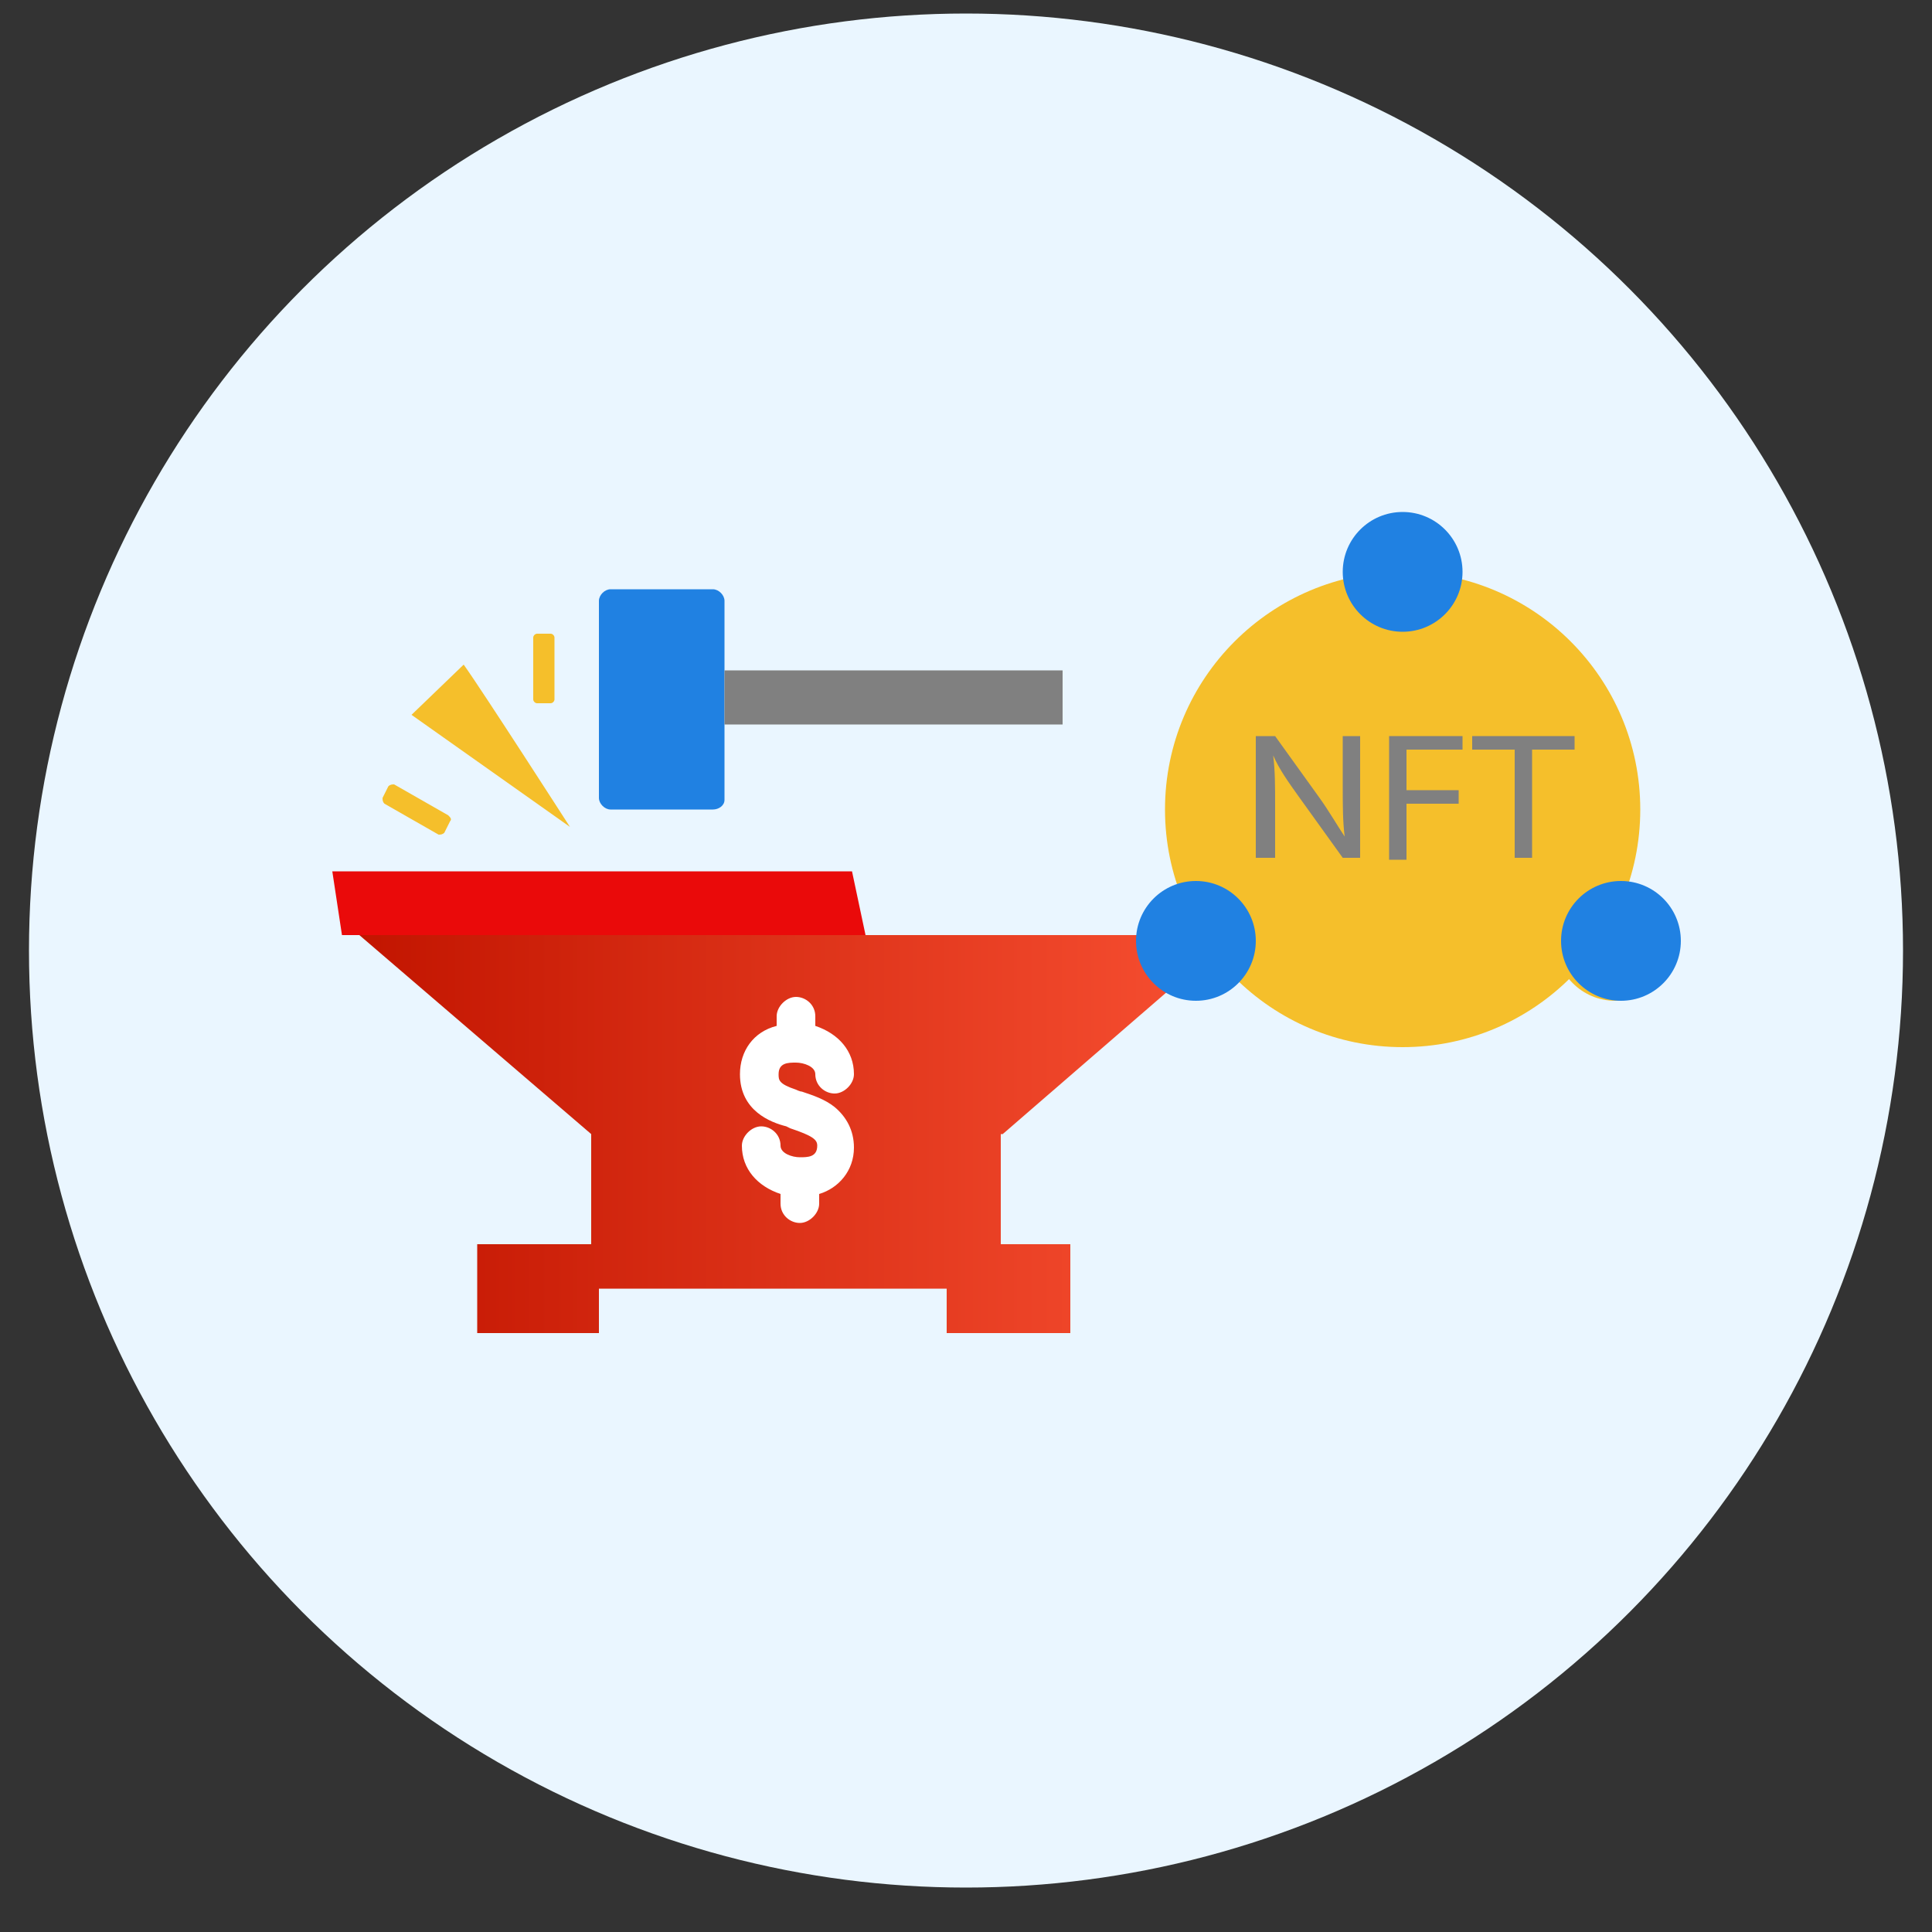 <?xml version="1.0" encoding="utf-8"?>
<!-- Generator: Adobe Illustrator 25.4.1, SVG Export Plug-In . SVG Version: 6.00 Build 0)  -->
<svg version="1.1" id="Capa_1" xmlns="http://www.w3.org/2000/svg" xmlns:xlink="http://www.w3.org/1999/xlink" x="0px" y="0px"
	 width="100px" height="100px" viewBox="0 0 100 100" style="enable-background:new 0 0 100 100;" xml:space="preserve">
<rect x="0" y="0" width="100" height="100" fill="#333333" stroke="none"/>
<style type="text/css">
	.st0{fill:#EAF6FF;}
	.st1{fill:url(#SVGID_1_);}
	.st2{fill:url(#SVGID_00000090990922865500107850000005495662353904290185_);}
	.st3{fill:url(#SVGID_00000175314310091962406740000001117316458010506675_);}
	.st4{fill:url(#SVGID_00000150793774008337745380000000302063397376716991_);}
	.st5{fill:#7CA1B1;}
	.st6{fill:url(#SVGID_00000039125272456290277390000005176696528784824988_);}
	.st7{fill:url(#SVGID_00000129888933504019046020000009493150598570508446_);}
	.st8{fill:#2081E2;}
	.st9{fill-rule:evenodd;clip-rule:evenodd;fill:#FFDE46;}
	.st10{fill-rule:evenodd;clip-rule:evenodd;fill:#FFCD00;}
	.st11{fill:url(#SVGID_00000120518727790541367650000011070098449643991692_);}
	.st12{fill:url(#SVGID_00000044177665195442253400000011188595538915898759_);}
	.st13{fill:url(#SVGID_00000038377774501081158120000014248075305606368942_);}
	.st14{fill:#E5A30E;}
	.st15{fill:#FFFFFF;}
	.st16{fill:#DB1A00;}
	.st17{fill:url(#SVGID_00000142134559542911317990000005632109664790827711_);}
	.st18{fill:url(#SVGID_00000165236515052906731500000013452270413186531997_);}
	.st19{fill:url(#SVGID_00000038414009014736163260000010171456037420628383_);}
	.st20{fill:#808080;}
	.st21{fill:#F9A94B;}
	.st22{fill:#FABE78;}
	.st23{fill:url(#SVGID_00000076605589633409511780000002716060008161605792_);}
	.st24{fill:url(#SVGID_00000163784432462770467640000002862950569853150637_);}
	.st25{fill:url(#SVGID_00000137124629500778055180000013435724245634628012_);}
	.st26{fill:url(#SVGID_00000014609293940959905740000013901055636597873549_);}
	.st27{fill:url(#SVGID_00000121273573734350977530000001900679570539285378_);}
	.st28{fill:#736357;}
	.st29{fill:url(#SVGID_00000049210473575220622070000006251440323060919441_);}
	.st30{fill:url(#SVGID_00000065771305439327214270000011168712943092780205_);}
	.st31{fill:url(#SVGID_00000149359445239470862580000011662554160186015374_);}
	.st32{fill:url(#SVGID_00000021841866641265746280000015634240226466779312_);}
	.st33{fill:url(#SVGID_00000055688337154323492000000017071791940768408497_);}
	.st34{fill:#EA0A0A;}
	.st35{fill:#F5BF2B;}
	.st36{fill:url(#SVGID_00000169550328687110895650000002447895904006015923_);}
	.st37{fill:url(#SVGID_00000095330982680658011230000003785467153495966607_);}
	.st38{fill:#FEC9A3;}
	.st39{fill:#F5B789;}
	.st40{fill:url(#SVGID_00000034798189038899364790000016688906778595145618_);}
</style>
<circle class="st0" cx="50" cy="49.2" r="48.5"/>
<linearGradient id="SVGID_1_" gradientUnits="userSpaceOnUse" x1="18.588" y1="58.681" x2="63.756" y2="58.681">
	<stop  offset="0" style="stop-color:#C21500"/>
	<stop  offset="1" style="stop-color:#F85032"/>
</linearGradient>
<polygon class="st1" points="51.8,64.4 55.4,64.4 55.4,69 49,69 49,66.7 31,66.7 31,69 24.7,69 24.7,64.4 30.6,64.4 30.6,58.7 
	18.6,48.4 63.8,48.4 51.9,58.7 51.8,58.7 "/>
<polygon class="st34" points="17.2,45.1 44.1,45.1 44.8,48.4 17.7,48.4 "/>
<path class="st8" d="M36.9,41.9h-5.3c-0.3,0-0.6-0.3-0.6-0.6V31.1c0-0.3,0.3-0.6,0.6-0.6h5.3c0.3,0,0.6,0.3,0.6,0.6v10.3
	C37.5,41.7,37.2,41.9,36.9,41.9z"/>
<rect x="37.5" y="34.7" class="st20" width="17.5" height="2.8"/>
<path class="st35" d="M24,34.4c1,1.4,5.5,8.4,5.5,8.4L21.3,37L24,34.4z"/>
<path class="st35" d="M28.5,36.4h-0.7c-0.1,0-0.2-0.1-0.2-0.2V33c0-0.1,0.1-0.2,0.2-0.2h0.7c0.1,0,0.2,0.1,0.2,0.2v3.2
	C28.7,36.3,28.6,36.4,28.5,36.4z"/>
<path class="st35" d="M23.3,42.5L23,43.1c-0.1,0.1-0.2,0.1-0.3,0.1l-2.8-1.6c-0.1-0.1-0.1-0.2-0.1-0.3l0.3-0.6
	c0.1-0.1,0.2-0.1,0.3-0.1l2.8,1.6C23.3,42.3,23.4,42.4,23.3,42.5z"/>
<circle class="st35" cx="72.6" cy="41.9" r="12.3"/>
<circle class="st35" cx="83.6" cy="48.7" r="3.1"/>
<circle class="st8" cx="61.9" cy="48.7" r="3.1"/>
<circle class="st8" cx="72.6" cy="29.6" r="3.1"/>
<circle class="st8" cx="83.9" cy="48.7" r="3.1"/>
<g>
	<path class="st20" d="M65,44.4v-6.3h1l2.3,3.2c0.5,0.7,0.9,1.4,1.3,2l0,0c-0.1-0.8-0.1-1.6-0.1-2.6v-2.6h0.9v6.3h-0.9l-2.3-3.2
		c-0.5-0.7-1-1.4-1.3-2.1l0,0c0.1,0.8,0.1,1.6,0.1,2.6v2.7H65z"/>
	<path class="st20" d="M71.9,38.1h3.8v0.7h-2.9v2.1h2.7v0.7h-2.7v2.9h-0.9V38.1z"/>
	<path class="st20" d="M78.4,38.8h-2.2v-0.7h5.3v0.7h-2.2v5.6h-0.9V38.8z"/>
</g>
<path class="st15" d="M44.2,59.4c0-0.9-0.4-1.6-1-2.1c-0.5-0.4-1.1-0.6-1.7-0.8c-0.1,0-0.3-0.1-0.3-0.1c-0.9-0.3-0.9-0.5-0.9-0.8
	c0-0.6,0.5-0.6,0.9-0.6h0c0.4,0,1,0.2,1,0.6c0,0.6,0.5,1,1,1s1-0.5,1-1c0-1.2-0.8-2.1-2-2.5v-0.5c0-0.6-0.5-1-1-1s-1,0.5-1,1v0.5
	c-1.2,0.3-1.9,1.3-1.9,2.5c0,1.9,1.6,2.5,2.4,2.7c0,0,0.2,0.1,0.2,0.1c1.2,0.4,1.4,0.6,1.4,0.9c0,0.6-0.5,0.6-0.9,0.6c0,0,0,0,0,0
	c-0.4,0-1-0.2-1-0.6c0-0.6-0.5-1-1-1s-1,0.5-1,1c0,1.2,0.8,2.1,2,2.5v0.5c0,0.6,0.5,1,1,1s1-0.5,1-1v-0.5
	C43.4,61.5,44.2,60.6,44.2,59.4L44.2,59.4z"/>
</svg>
